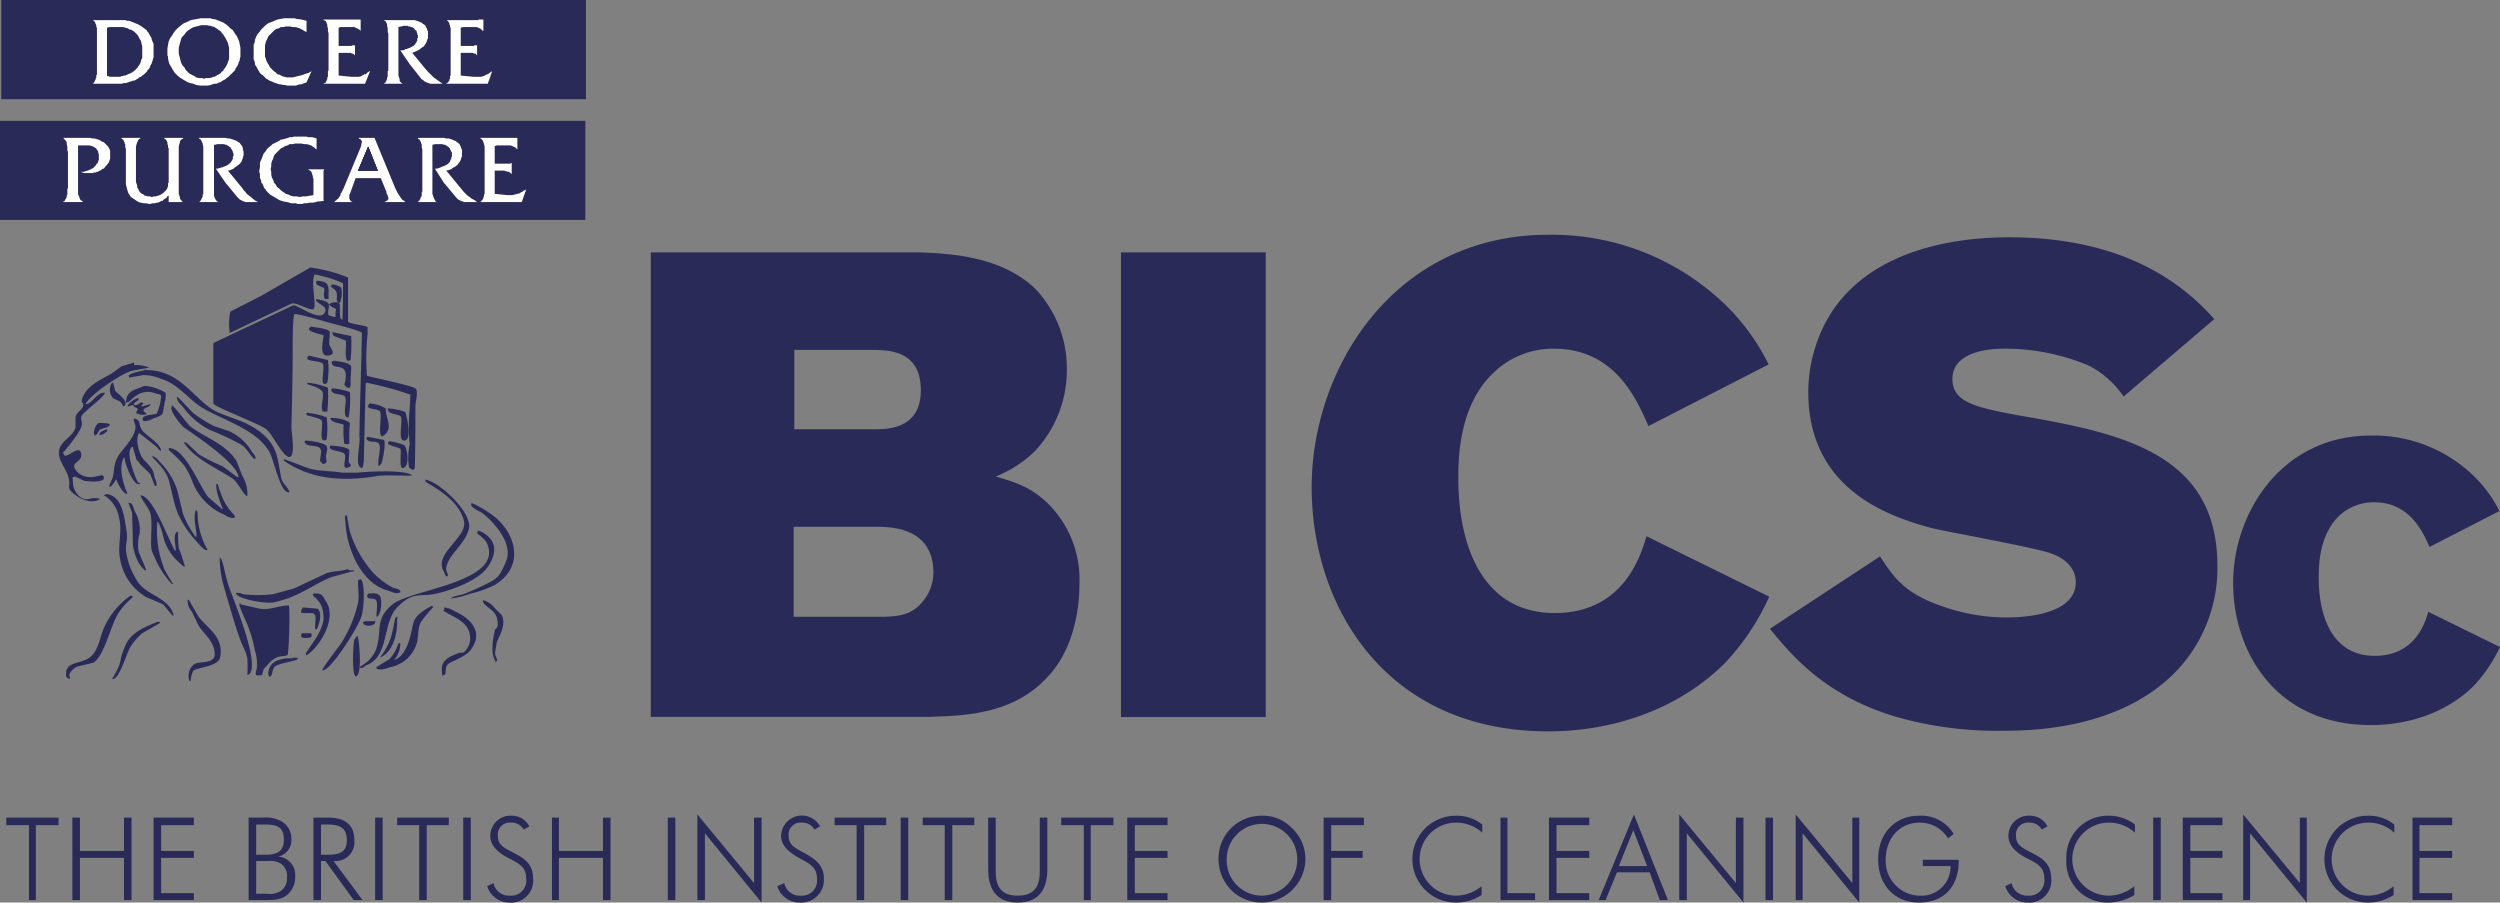 <?xml version="1.0" encoding="UTF-8"?> <svg xmlns="http://www.w3.org/2000/svg" xmlns:xlink="http://www.w3.org/1999/xlink" viewBox="0 0 397.2 143.4"><rect x="0" y="0" width="397.2" height="143.4" fill="#808080" stroke="none"/><defs><style>.cls-1{fill:none;}.cls-2{clip-path:url(#clip-path);}.cls-3{fill:#2a2a58;}.cls-4{fill:#fff;}</style><clipPath id="clip-path" transform="translate(0 0)"><rect class="cls-1" width="397.2" height="143.42"></rect></clipPath></defs><g id="Layer_2" data-name="Layer 2"><g id="Layer_1-2" data-name="Layer 1"><g class="cls-2"><path class="cls-3" d="M126.2,55.6V68.2h12.6c2.2,0,7.5,0,7.5-6.2s-4.9-6.3-7-6.4Zm-.1,28.1V98h14.4c2-.1,4.2-.2,5.9-2.2a7.2,7.2,0,0,0,1.9-4.8c0-6.9-6.2-7.2-8.3-7.3ZM103.4,40.1h42.8c4.5.2,12.9.5,18.4,5.9a18.4,18.4,0,0,1,4.9,12.8,18.8,18.8,0,0,1-5.1,12.9,18.8,18.8,0,0,1-6.2,4c3,.9,5.6,1.6,8.5,4.5a17,17,0,0,1,4.8,12.6c0,5.5-1.6,11.3-5.3,15-5.4,5.7-12.9,5.9-18.6,6.1H103.4Z" transform="translate(0 0)"></path></g><rect class="cls-3" x="178.1" y="40.1" width="23" height="73.82"></rect><g class="cls-2"><path class="cls-3" d="M281.1,94.8a38.5,38.5,0,0,1-7,10.5c-7.4,7.4-17.8,10.9-28.1,10.9-25.9,0-37.6-19.9-37.6-38.8S221.5,37.3,246,37.3a39.6,39.6,0,0,1,29,12,34.6,34.6,0,0,1,6,8.6l-19.1,9.8c-1.9-4.4-5.4-12.3-15-12.3a13.6,13.6,0,0,0-9.8,4c-5.4,5.3-5.4,13.7-5.4,16.6,0,11,4,21.4,15.3,21.4s13.8-9.7,14.6-12.2Z" transform="translate(0 0)"></path><path class="cls-3" d="M298.7,88.4c2.1,3.2,3.8,5.9,10.1,8a30.6,30.6,0,0,0,10.1,1.7c1.9,0,10.9-.2,10.9-5.6,0-.5,0-3.2-4-4.6-2.5-.9-15.9-3.3-18.9-4-6.6-1.8-19.6-6-19.6-21.6a23.8,23.8,0,0,1,2-9.5c4.7-10.9,16.9-15.1,30-15.1,8.3,0,15.8,1.6,21.8,4.7a35.4,35.4,0,0,1,10.7,8.3L337.4,63a15.1,15.1,0,0,0-5.5-4.9,34.2,34.2,0,0,0-13.5-2.7c-3.9,0-8.2,1.1-8.2,4.8s3.7,4.5,10,5.7c16.1,2.8,32.1,5.7,32.1,24a23.7,23.7,0,0,1-6.5,16.7c-9.1,9.5-23.7,9.5-27.7,9.5a58,58,0,0,1-16.8-2.2c-11.5-3.4-16.8-10-20.1-14Z" transform="translate(0 0)"></path><path class="cls-3" d="M397.2,102.8a24.2,24.2,0,0,1-4.1,6.1c-4.3,4.3-10.4,6.3-16.4,6.3-15.1,0-21.9-11.6-21.9-22.6s7.6-23.4,21.9-23.4a22.8,22.8,0,0,1,16.9,7,19.9,19.9,0,0,1,3.5,5L386,86.9c-1.1-2.5-3.2-7.1-8.8-7.1a8,8,0,0,0-5.7,2.3c-3.1,3.1-3.1,8-3.1,9.7,0,6.4,2.3,12.4,8.9,12.4s8.1-5.6,8.5-7Z" transform="translate(0 0)"></path></g><polygon class="cls-3" points="1 129.9 1 131.1 4.6 131.1 4.6 143 5.7 143 5.7 131.1 9.3 131.1 9.3 129.9 1 129.9"></polygon><polygon class="cls-3" points="19.7 129.9 19.7 135.2 12.7 135.2 12.7 129.9 11.5 129.9 11.5 143 12.7 143 12.7 136.3 19.7 136.3 19.7 143 20.9 143 20.9 129.9 19.7 129.9"></polygon><polygon class="cls-3" points="24.4 129.9 24.4 143 30.8 143 30.8 141.9 25.6 141.9 25.6 136.3 30.8 136.3 30.8 135.2 25.6 135.2 25.6 131.1 30.8 131.1 30.8 129.9 24.4 129.9"></polygon><g class="cls-2"><path class="cls-3" d="M42.4,142a3.3,3.3,0,0,0,2.3-.5,2.5,2.5,0,0,0,.9-2.1,2.3,2.3,0,0,0-1-2.2,3.3,3.3,0,0,0-2-.4H40.7V142Zm-.3-6.2c1.9,0,3-.5,3-2.4s-.9-2.4-3-2.4H40.7v4.8Zm-2.6-5.9h2.2a5.1,5.1,0,0,1,3.2.7,3.2,3.2,0,0,1,1.4,2.7,2.7,2.7,0,0,1-2.1,2.8,2.9,2.9,0,0,1,2.7,3.1,3.7,3.7,0,0,1-1.3,3c-1,.8-2.2.8-3.9.8H39.5Z" transform="translate(0 0)"></path><path class="cls-3" d="M51,135.8h1.1c2,0,3-.5,3-2.3s-.9-2.5-3-2.5H51Zm5.2,7.2-4.5-6.2H51V143H49.8V129.9h2.3q4.2,0,4.2,3.6a3,3,0,0,1-3.3,3.3l4.6,6.2Z" transform="translate(0 0)"></path></g><rect class="cls-3" x="59.6" y="129.9" width="1.2" height="13.1"></rect><polygon class="cls-3" points="63.1 129.9 63.1 131.1 66.6 131.1 66.6 143 67.8 143 67.8 131.1 71.3 131.1 71.3 129.9 63.1 129.9"></polygon><rect class="cls-3" x="73.6" y="129.9" width="1.2" height="13.1"></rect><g class="cls-2"><path class="cls-3" d="M78.4,140.3a2.5,2.5,0,0,0,2.6,2,2.4,2.4,0,0,0,2.6-2.7c0-1.7-.9-2.3-2.5-3.1s-3.2-1.9-3.2-3.7a3.2,3.2,0,0,1,3.4-3.2,3.1,3.1,0,0,1,2.8,1.7l-.9.5a2.2,2.2,0,0,0-2-1.1,1.9,1.9,0,0,0-2.1,2.1c0,1.6,1.2,2,2.9,2.9s2.7,1.9,2.7,3.9a3.5,3.5,0,0,1-3.8,3.8,3.7,3.7,0,0,1-3.5-2.6Z" transform="translate(0 0)"></path></g><polygon class="cls-3" points="95.8 129.9 95.8 135.2 88.8 135.2 88.8 129.9 87.7 129.9 87.7 143 88.8 143 88.8 136.3 95.8 136.3 95.8 143 97 143 97 129.9 95.8 129.9"></polygon><rect class="cls-3" x="106.1" y="129.9" width="1.2" height="13.1"></rect><polygon class="cls-3" points="110.8 143 112 143 112 132.4 121 143.4 121 129.9 119.8 129.9 119.8 140.3 110.8 129.4 110.8 143"></polygon><g class="cls-2"><path class="cls-3" d="M124.6,140.3a2.5,2.5,0,0,0,2.6,2,2.4,2.4,0,0,0,2.6-2.7c0-1.7-1-2.3-2.5-3.1s-3.2-1.9-3.2-3.7a3.3,3.3,0,0,1,6.2-1.5l-.9.5a2.2,2.2,0,0,0-2-1.1,1.9,1.9,0,0,0-2.1,2.1c0,1.6,1.2,2,2.8,2.9s2.8,1.9,2.8,3.9a3.6,3.6,0,0,1-3.8,3.8,3.7,3.7,0,0,1-3.6-2.6Z" transform="translate(0 0)"></path></g><polygon class="cls-3" points="132.6 129.9 132.6 131.1 136.1 131.1 136.1 143 137.3 143 137.3 131.1 140.8 131.1 140.8 129.9 132.6 129.9"></polygon><rect class="cls-3" x="143.1" y="129.9" width="1.2" height="13.1"></rect><polygon class="cls-3" points="146.6 129.9 146.6 131.1 150.1 131.1 150.1 143 151.3 143 151.3 131.1 154.8 131.1 154.8 129.9 146.6 129.9"></polygon><g class="cls-2"><path class="cls-3" d="M158.2,129.9v8.6c0,2.6,1.1,3.8,3.5,3.8s3.5-1.2,3.5-3.8v-8.6h1.2v8.2c0,3.5-1.6,5.3-4.7,5.3s-4.7-1.8-4.7-5.3v-8.2Z" transform="translate(0 0)"></path></g><polygon class="cls-3" points="168.6 129.9 168.6 131.1 172.2 131.1 172.2 143 173.3 143 173.3 131.1 176.9 131.1 176.9 129.9 168.6 129.9"></polygon><polygon class="cls-3" points="179.1 129.9 179.1 143 185.5 143 185.5 141.9 180.3 141.9 180.3 136.3 185.5 136.3 185.5 135.2 180.3 135.2 180.3 131.1 185.5 131.1 185.5 129.9 179.1 129.9"></polygon><g class="cls-2"><path class="cls-3" d="M206.1,136.5a5.6,5.6,0,1,0-11.2,0,5.6,5.6,0,0,0,5.6,5.8,5.7,5.7,0,0,0,5.6-5.8m-.8,4.9a6.9,6.9,0,0,1-9.7,0,7,7,0,0,1-2-4.9,6.8,6.8,0,0,1,6.9-6.9,6.4,6.4,0,0,1,4.8,2,6.7,6.7,0,0,1,2.1,4.9,6.9,6.9,0,0,1-2.1,4.9" transform="translate(0 0)"></path></g><polygon class="cls-3" points="210.3 129.9 210.3 143 211.5 143 211.5 136.3 216.5 136.3 216.5 135.2 211.5 135.2 211.5 131.1 216.7 131.1 216.7 129.9 210.3 129.9"></polygon><g class="cls-2"><path class="cls-3" d="M231.4,130.7a5.8,5.8,0,0,0-.1,11.6,6.5,6.5,0,0,0,4.1-1.5v1.4a7.5,7.5,0,0,1-4.1,1.2,6.9,6.9,0,0,1,0-13.8,6.4,6.4,0,0,1,4.2,1.4v1.3a6.1,6.1,0,0,0-4.1-1.6" transform="translate(0 0)"></path></g><polygon class="cls-3" points="238.4 129.9 238.4 143 243.9 143 243.9 141.9 239.5 141.9 239.5 129.9 238.4 129.9"></polygon><polygon class="cls-3" points="246.1 129.9 246.1 143 252.5 143 252.5 141.9 247.3 141.9 247.3 136.3 252.5 136.3 252.5 135.2 247.3 135.2 247.3 131.1 252.5 131.1 252.5 129.9 246.1 129.9"></polygon><path class="cls-3" d="M259.5,131.9l2.2,5.7h-4.5ZM254,143h1.1l1.8-4.4h5.2l1.6,4.4H265l-5.4-13.6Z" transform="translate(0 0)"></path><polygon class="cls-3" points="266.8 143 268 143 268 132.4 277 143.4 277 129.9 275.8 129.9 275.8 140.3 266.8 129.4 266.8 143"></polygon><rect class="cls-3" x="280.5" y="129.9" width="1.2" height="13.1"></rect><polygon class="cls-3" points="285.3 143 286.4 143 286.4 132.4 295.4 143.4 295.4 129.9 294.3 129.9 294.3 140.3 285.3 129.4 285.3 143"></polygon><g class="cls-2"><path class="cls-3" d="M305,130.7c-3.2,0-5.4,2.5-5.4,5.9a5.5,5.5,0,0,0,5.4,5.7,4.6,4.6,0,0,0,4.9-4.7h-4.4v-1h5.7v.2c0,4.1-2.4,6.6-6.3,6.6s-6.5-2.8-6.5-6.9,2.7-6.9,6.5-6.9a6,6,0,0,1,5.5,2.9l-.9.7a5.2,5.2,0,0,0-4.5-2.5" transform="translate(0 0)"></path><path class="cls-3" d="M319.6,140.3a2.5,2.5,0,0,0,2.6,2,2.4,2.4,0,0,0,2.6-2.7c0-1.7-.9-2.3-2.5-3.1s-3.2-1.9-3.2-3.7a3.2,3.2,0,0,1,3.4-3.2,3.1,3.1,0,0,1,2.8,1.7l-.9.5a2.2,2.2,0,0,0-2-1.1,1.9,1.9,0,0,0-2.1,2.1c0,1.6,1.2,2,2.9,2.9s2.7,1.9,2.7,3.9a3.5,3.5,0,0,1-3.8,3.8,3.7,3.7,0,0,1-3.5-2.6Z" transform="translate(0 0)"></path><path class="cls-3" d="M335.1,130.7a5.8,5.8,0,0,0-.1,11.6,6.5,6.5,0,0,0,4.1-1.5v1.4a8.1,8.1,0,0,1-4.1,1.2,6.5,6.5,0,0,1-6.7-6.9,6.6,6.6,0,0,1,6.7-6.9,6.8,6.8,0,0,1,4.2,1.4v1.3a6.1,6.1,0,0,0-4.1-1.6" transform="translate(0 0)"></path></g><rect class="cls-3" x="342.1" y="129.9" width="1.2" height="13.1"></rect><polygon class="cls-3" points="346.8 129.9 346.8 143 353.1 143 353.1 141.9 348 141.9 348 136.3 353.1 136.3 353.1 135.2 348 135.2 348 131.1 353.1 131.1 353.1 129.9 346.8 129.9"></polygon><polygon class="cls-3" points="356.4 143 357.5 143 357.5 132.4 366.5 143.4 366.5 129.9 365.4 129.9 365.4 140.3 356.4 129.4 356.4 143"></polygon><g class="cls-2"><path class="cls-3" d="M376.3,130.7a5.8,5.8,0,0,0-.1,11.6,6.3,6.3,0,0,0,4.1-1.5v1.4a7.5,7.5,0,0,1-4.1,1.2,6.9,6.9,0,0,1,0-13.8,6.4,6.4,0,0,1,4.2,1.4v1.3a5.9,5.9,0,0,0-4.1-1.6" transform="translate(0 0)"></path></g><polygon class="cls-3" points="383.3 129.9 383.3 143 389.6 143 389.6 141.9 384.4 141.9 384.4 136.3 389.6 136.3 389.6 135.2 384.4 135.2 384.4 131.1 389.6 131.1 389.6 129.9 383.3 129.9"></polygon><polygon class="cls-3" points="58.5 23.3 56.9 27.1 60 27.1 58.5 23.3"></polygon><polygon class="cls-3" points="58.5 23.3 56.9 27.1 60 27.1 58.5 23.3"></polygon><polygon class="cls-3" points="58.5 23.3 56.9 27.1 60 27.1 58.5 23.3"></polygon><polygon class="cls-3" points="58.5 23.3 56.9 27.1 60 27.1 58.5 23.3"></polygon><rect class="cls-3" y="19.2" width="93" height="15.74"></rect><polygon class="cls-4" points="17.5 24.7 17.5 24.8 17.5 24.9 17.5 25.1 17.5 25.2 17.4 25.5 17.3 25.8 17.2 25.9 17.2 25.9 17.2 25.9 17.2 25.9 17.1 26.1 17.1 26.1 17 26.1 17 26.1 17 26.2 16.9 26.3 16.7 26.5 16.5 26.8 16.3 26.8 16.2 26.9 16.1 27 15.9 27.1 15.7 27.2 15.5 27.3 15.4 27.3 15.4 27.3 15.4 27.3 15.3 27.3 15.3 27.3 15.3 27.4 15.2 27.4 15 27.4 14.7 27.5 14.4 27.5 14.1 27.5 13.7 27.5 13.5 27.5 13.4 27.5 13.1 27.4 13 27.4 12.9 27.3 13.2 27.3 13.3 27.3 13.3 27.3 13.4 27.3 13.5 27.2 13.5 27.2 13.7 27.2 13.9 27.1 14.2 27 14.4 26.9 14.6 26.8 14.8 26.7 15 26.5 15.2 26.3 15.3 26.1 15.5 25.9 15.6 25.7 15.6 25.6 15.6 25.6 15.6 25.6 15.7 25.4 15.7 25.3 15.7 25.2 15.7 25.1 15.7 25 15.7 24.9 15.7 24.7 15.7 24.5 15.6 24.3 15.6 24.1 15.5 23.9 15.4 23.8 15.3 23.6 15 23.4 14.8 23.3 14.6 23.2 14.5 23.2 14.2 23.1 14 23.1 13.8 23.1 13.5 23.1 12.9 23.1 12.6 23.1 12.4 23.1 12.4 30.1 12.4 30.5 12.4 30.8 12.5 31.1 12.6 31.3 12.7 31.6 12.8 31.8 13 31.9 13.1 32 13.2 32.1 13.2 32.1 10 32.1 10 32.1 10.1 32 10.2 32 10.3 31.9 10.3 31.8 10.4 31.7 10.4 31.7 10.4 31.6 10.5 31.6 10.5 31.5 10.5 31.4 10.6 31.4 10.6 31.2 10.6 31.2 10.6 31.1 10.7 30.9 10.7 30.9 10.7 30.8 10.7 30.8 10.7 30.6 10.7 30.6 10.7 30.4 10.7 30 10.8 29.9 10.8 24.1 10.7 23.9 10.7 23.6 10.7 23.4 10.7 23.3 10.6 22.9 10.6 22.8 10.6 22.6 10.5 22.4 10.4 22.3 10.3 22.2 10.2 22.1 10.1 22 10.1 21.9 14.3 21.9 14.7 22 15 22 15.7 22.2 15.9 22.3 16.2 22.5 16.5 22.6 16.7 22.8 16.9 23 17.1 23.2 17.3 23.5 17.4 23.7 17.5 24 17.5 24.3 17.5 24.6 17.5 24.7"></polygon><polygon class="cls-4" points="29.1 22 28.9 22.1 28.8 22.2 28.6 22.4 28.6 22.6 28.5 22.9 28.4 23.3 28.4 23.6 28.4 30.4 28.4 30.8 28.5 31.1 28.6 31.4 28.6 31.6 28.8 31.8 28.9 32 29.1 32.1 29.1 32.1 26.8 32.1 26.8 31.1 26.7 31.1 26.6 31.2 26.5 31.3 26.5 31.4 26.3 31.5 26.2 31.6 26 31.7 25.9 31.8 25.9 31.9 25.7 31.9 25.5 32 25.3 32.1 25.1 32.2 24.9 32.2 24.6 32.3 24.4 32.3 24.2 32.3 23.9 32.4 23.7 32.4 23.7 32.4 23.2 32.3 22.8 32.3 22.4 32.2 22 32.1 21.7 31.9 21.4 31.7 21.1 31.5 20.8 31.3 20.6 31 20.4 30.7 20.3 30.4 20.2 30.1 20.1 29.7 20 29.2 20 28.7 20 28.2 20 24.1 20 23.6 19.9 23.4 19.9 23.3 19.9 23.1 19.9 22.9 19.8 22.8 19.8 22.6 19.7 22.5 19.7 22.4 19.6 22.3 19.6 22.2 19.4 22.1 19.3 22 19.3 21.9 22.3 21.9 22.3 22 22.1 22.1 22 22.2 21.9 22.4 21.8 22.6 21.7 22.9 21.6 23.3 21.6 23.6 21.6 28.6 21.6 28.9 21.7 29.2 21.8 29.5 21.8 29.8 22 30.1 22.1 30.3 22.2 30.5 22.4 30.7 22.6 30.8 22.8 30.9 23 31.1 23.2 31.1 23.5 31.2 23.8 31.2 24.1 31.3 24.5 31.2 24.6 31.2 24.8 31.2 25 31.1 25.1 31.1 25.1 31.1 25.1 31.1 25.4 31 25.6 30.9 25.7 30.8 25.9 30.7 25.9 30.7 26 30.6 26.1 30.5 26.2 30.4 26.3 30.3 26.4 30.2 26.4 30.2 26.6 29.9 26.6 29.8 26.7 29.6 26.7 29.4 26.7 29.2 26.7 29.1 26.8 29 26.8 28.8 26.8 24.1 26.8 23.6 26.7 23.4 26.7 23.3 26.7 23.1 26.6 22.9 26.6 22.8 26.6 22.6 26.5 22.4 26.4 22.3 26.4 22.2 26.2 22.1 26.1 22 26.1 21.9 29.1 21.9 29.1 22"></polygon><polygon class="cls-4" points="39.6 32.1 39.3 32.1 39 32.1 38.7 32 38.5 31.9 38.3 31.8 38.1 31.7 37.9 31.5 37.7 31.3 35.8 29 34.3 26.8 34.5 26.8 34.6 26.8 34.8 26.7 35 26.7 35.1 26.6 35.3 26.6 35.5 26.5 35.8 26.4 36 26.3 36.2 26.2 36.2 26.2 36.2 26.2 36.3 26.1 36.4 26.1 36.5 25.9 36.7 25.8 36.7 25.7 36.8 25.6 36.9 25.4 36.9 25.3 37 25.3 37 25.2 37 25.1 37 25.1 37 25 37 25 37 24.9 37.1 24.8 37.1 24.6 37.1 24.4 37 24.2 37 24.1 36.9 23.9 36.8 23.7 36.7 23.6 36.6 23.4 36.4 23.3 36.3 23.2 36.1 23.1 36 23 35.8 23 35.6 22.9 35.4 22.9 35.2 22.9 35 22.9 34.8 22.9 34.5 22.9 34.2 23 34 23 34 30.4 34 30.8 34 31.1 34.1 31.4 34.2 31.6 34.3 31.8 34.5 32 34.7 32.1 34.7 32.1 31.6 32.1 31.6 32.1 31.8 32 31.8 31.9 31.9 31.9 31.9 31.8 32 31.7 32 31.7 32 31.6 32 31.6 32.1 31.4 32.2 31.3 32.2 31.1 32.2 30.9 32.2 30.9 32.3 30.8 32.3 30.8 32.3 30.6 32.3 30.6 32.3 30.4 32.3 30 32.3 29.9 32.3 24.1 32.3 23.9 32.3 23.6 32.3 23.4 32.3 23.3 32.2 22.9 32.2 22.8 32.1 22.6 32 22.4 32 22.3 31.9 22.2 31.8 22.1 31.6 22 31.6 21.9 35.8 21.9 36.2 22 36.5 22 36.8 22.1 37.1 22.2 37.4 22.3 37.6 22.4 37.9 22.6 38.1 22.7 38.2 22.9 38.4 23.1 38.5 23.3 38.6 23.6 38.6 23.8 38.7 24.1 38.7 24.4 38.7 24.5 38.7 24.7 38.6 24.9 38.6 25 38.6 25.1 38.5 25.3 38.4 25.6 38.3 25.8 38.1 26 37.9 26.2 37.7 26.3 37.5 26.5 37.3 26.6 37.1 26.8 36.9 26.9 36.6 27 36.4 27.1 36.2 27.1 38.5 29.9 38.7 30.2 39 30.5 39.2 30.8 39.6 31.1 40.2 31.6 40.6 31.9 41 32.1 39.6 32.1"></polygon><polygon class="cls-4" points="51.5 27 51.4 27.1 51.4 27.2 51.4 27.4 51.4 31.4 51.4 31.6 51.4 31.8 51.5 31.9 50.8 32 50.5 32 50.2 32.1 49.7 32.2 49.2 32.2 48.7 32.3 48.5 32.3 48.3 32.3 48 32.4 47.8 32.4 47.7 32.4 47.3 32.4 47 32.3 46.6 32.3 46.3 32.3 45.6 32.1 45 32 44.4 31.8 43.9 31.5 43.4 31.2 42.9 30.9 42.7 30.7 42.5 30.5 42.3 30.3 42.2 30.1 42 29.9 41.9 29.7 41.8 29.4 41.7 29.2 41.5 29 41.5 28.7 41.4 28.5 41.3 28.2 41.3 27.9 41.3 27.6 41.2 27.4 41.2 27.1 41.3 26.5 41.3 25.9 41.4 25.6 41.5 25.4 41.7 24.9 41.8 24.6 41.9 24.4 42.3 23.9 42.4 23.7 42.6 23.5 43.1 23.1 43.3 22.9 43.5 22.8 44.3 22.4 44.6 22.2 45.1 22.1 45.8 21.9 46 21.8 46.4 21.8 46.7 21.7 47.1 21.7 47.8 21.7 48.4 21.7 48.7 21.7 49 21.8 49.6 21.8 50 21.9 50.3 22 50.3 23.7 50.2 23.7 50 23.5 49.7 23.3 49.4 23.1 49.1 23 48.7 22.9 48.3 22.9 47.9 22.8 47.4 22.8 46.9 22.8 46.5 22.9 46 22.9 45.7 23.1 45.3 23.2 45 23.4 44.6 23.6 44.3 23.9 44 24.2 43.7 24.5 43.5 24.8 43.4 25.2 43.2 25.6 43.1 26 43.1 26.4 43 26.9 43.1 27.3 43.1 27.8 43.2 28.2 43.4 28.6 43.5 28.8 43.5 29 43.6 29.1 43.8 29.3 44 29.7 44.4 30 44.7 30.3 45 30.5 45.4 30.8 45.8 30.9 46.2 31.1 46.6 31.2 47.1 31.2 47.6 31.3 48.1 31.2 48.6 31.2 49.2 31.1 49.8 31 49.8 28.7 49.8 28.5 49.8 28.4 49.7 28.2 49.7 28.1 49.7 27.9 49.6 27.8 49.6 27.6 49.6 27.6 49.5 27.4 49.5 27.3 49.4 27.3 49.4 27.2 49.3 27.1 49.2 27.1 49.1 27 49 27 49 26.9 51.5 26.9 51.5 27"></polygon><polygon class="cls-4" points="64.4 32.1 61.1 32.1 61.1 32.1 61.4 31.9 61.4 31.9 61.4 31.9 61.5 31.9 61.6 31.8 61.6 31.7 61.7 31.7 61.7 31.6 61.7 31.5 61.7 31.4 61.7 31.3 61.6 31.2 61.6 31 61.5 30.9 61.4 30.7 61.4 30.6 61.4 30.5 60.5 28.3 56.5 28.3 55.7 30.5 55.6 30.8 55.5 30.9 55.5 31.1 55.5 31.2 55.5 31.4 55.5 31.5 55.5 31.6 55.6 31.7 55.6 31.8 55.7 31.9 55.8 32 56 32.1 56 32.1 53.1 32.1 53.1 32.1 53.3 31.9 53.5 31.8 53.5 31.7 53.5 31.7 53.5 31.7 53.7 31.6 53.9 31.3 54.1 31 54.1 31 54.1 30.9 54.1 30.8 54.2 30.7 54.4 30.3 54.6 29.9 57.3 23.4 57.4 23.1 57.4 23 57.4 22.9 57.5 22.6 57.5 22.4 57.4 22.3 57.3 22.2 57.3 22.1 57.2 22.1 57.2 22.1 57 22 57 21.9 59.5 21.9 62.8 29.9 63 30.3 63.2 30.7 63.4 31 63.6 31.3 63.8 31.6 64 31.8 64.2 31.9 64.4 32.1 64.4 32.1"></polygon><polygon class="cls-4" points="74.3 32.1 74 32.1 73.7 32.1 73.5 32 73.2 31.9 73 31.8 72.8 31.7 72.6 31.5 72.5 31.4 70.5 29 69.1 26.8 69.2 26.8 69.4 26.8 69.7 26.7 70 26.6 70.2 26.5 70.5 26.4 70.7 26.3 70.9 26.2 70.9 26.2 71 26.2 71 26.1 71.1 26.1 71.3 25.9 71.4 25.8 71.5 25.7 71.5 25.6 71.6 25.4 71.6 25.3 71.7 25.3 71.7 25.2 71.7 25.1 71.7 25.1 71.7 25.1 71.7 25 71.8 24.9 71.8 24.8 71.8 24.6 71.8 24.4 71.8 24.2 71.7 24.1 71.6 23.9 71.5 23.7 71.5 23.6 71.3 23.4 71.2 23.3 71 23.2 70.9 23.1 70.7 23 70.5 23 70.3 22.9 70.2 22.9 70 22.9 69.8 22.9 69.2 22.9 68.7 23 68.7 30.4 68.7 30.8 68.8 31.1 68.9 31.4 69 31.6 69.1 31.8 69.2 32 69.4 32.1 69.4 32.1 66.4 32.1 66.4 32.1 66.5 32 66.5 31.9 66.6 31.9 66.7 31.8 66.7 31.7 66.7 31.7 66.8 31.6 66.8 31.6 66.8 31.5 66.8 31.4 66.9 31.4 66.9 31.3 67 31.1 67 30.9 67 30.9 67 30.8 67 30.8 67 30.6 67 30.6 67.1 30.4 67.1 30 67.1 29.9 67.1 24.1 67.1 23.9 67.1 23.7 67 23.4 67 23.3 67 22.9 66.9 22.8 66.9 22.6 66.8 22.5 66.8 22.4 66.7 22.3 66.7 22.2 66.5 22.1 66.4 22 66.4 21.9 70.5 21.9 70.9 22 71.3 22 71.6 22.1 71.9 22.2 72.1 22.3 72.4 22.4 72.6 22.6 72.8 22.7 73 22.9 73.1 23.1 73.2 23.3 73.3 23.6 73.4 23.8 73.4 24.1 73.4 24.4 73.4 24.7 73.4 24.9 73.3 25 73.3 25.1 73.2 25.4 73.1 25.6 73 25.8 72.9 25.8 72.9 25.9 72.8 26 72.7 26.2 72.5 26.3 72.5 26.3 72.5 26.3 72.3 26.5 72.2 26.5 72.2 26.6 72 26.6 71.8 26.8 71.6 26.9 71.4 27 70.9 27.1 73.2 29.9 73.7 30.5 74 30.8 74.3 31.1 74.6 31.3 75 31.6 75.4 31.8 75.8 32.1 74.3 32.1"></polygon><polygon class="cls-4" points="82.9 32.1 76.3 32.1 76.3 32.1 76.4 32 76.5 32 76.5 31.9 76.6 31.8 76.7 31.7 76.7 31.7 76.7 31.6 76.7 31.6 76.8 31.5 76.8 31.4 76.8 31.4 76.9 31.1 76.9 30.9 76.9 30.9 77 30.8 77 30.8 77 30.6 77 30.6 77 30.4 77 30 77 29.9 77 24.1 77 23.9 77 23.7 77 23.4 77 23.3 76.9 22.9 76.8 22.6 76.8 22.5 76.7 22.4 76.7 22.3 76.6 22.2 76.5 22.1 76.4 22 76.3 22 76.3 21.9 81.4 21.9 81.5 21.9 81.6 21.9 81.7 21.9 81.8 21.9 82 21.9 82.1 21.9 82.2 21.9 82.2 23.7 82.1 23.7 82 23.5 81.8 23.4 81.6 23.3 81.4 23.2 81.1 23.1 80.9 23.1 80.6 23.1 79.8 23.1 79.4 23.1 79 23.1 78.6 23.2 78.6 26 80.5 26 80.5 26 80.7 26 80.8 26 80.9 26 81 26 81.1 26 81.2 25.9 81.3 25.9 81.3 27.6 81.2 27.6 81.1 27.5 81 27.4 80.9 27.3 80.7 27.3 80.5 27.2 80.3 27.2 80.1 27.1 78.6 27.1 78.6 30.8 80.6 31 81.4 31 81.8 30.9 82.2 30.8 82.6 30.7 82.7 30.6 82.9 30.5 83.2 30.3 83.6 30.1 83.6 30.1 82.9 32.1"></polygon><polygon class="cls-3" points="56.9 27.1 60 27.1 58.5 23.3 56.9 27.1"></polygon><polygon class="cls-3" points="58.5 23.3 56.9 27.1 60 27.1 58.5 23.3"></polygon><polygon class="cls-3" points="58.5 23.3 56.9 27.1 60 27.1 58.5 23.3"></polygon><polygon class="cls-3" points="58.5 23.3 56.9 27.1 60 27.1 58.5 23.3"></polygon><polygon class="cls-3" points="58.5 23.3 56.9 27.1 60 27.1 58.5 23.3"></polygon><polygon class="cls-3" points="36.4 8 36.4 7.6 36.3 7.2 36.2 6.8 36 6.4 35.8 6 35.6 5.7 35.4 5.4 35.2 5.2 35.1 5 34.8 4.8 34.4 4.5 34.2 4.4 34.1 4.3 33.7 4.2 33.5 4.1 33.3 4.1 32.9 4 32.4 4 32 4 31.6 4.1 31.2 4.2 30.8 4.3 30.4 4.5 30.1 4.7 29.8 4.9 29.5 5.2 29.3 5.5 29 5.8 28.8 6.1 28.7 6.5 28.6 6.8 28.5 7.2 28.4 7.6 28.4 8.1 28.4 8.5 28.5 8.9 28.6 9.3 28.7 9.7 28.8 10 29 10.4 29.3 10.7 29.5 11.1 29.8 11.4 30.1 11.7 30.5 11.9 30.9 12.1 31.2 12.3 31.6 12.4 32 12.4 32.5 12.5 32.7 12.4 32.8 12.4 32.9 12.4 33.3 12.4 33.7 12.3 33.9 12.2 34.1 12.2 34.2 12.1 34.2 12.1 34.3 12.1 34.4 12 34.8 11.8 35.1 11.6 35.2 11.4 35.4 11.3 35.5 11.2 35.5 11.1 35.6 11 35.6 11 35.8 10.7 35.8 10.7 35.9 10.6 35.9 10.5 36 10.4 36.1 10.2 36.1 10.1 36.1 10.1 36.2 10 36.2 9.8 36.3 9.7 36.4 9.3 36.4 9.1 36.4 8.9 36.4 8.8 36.4 8.7 36.4 8.4 36.4 8"></polygon><polygon class="cls-3" points="36.4 8 36.4 7.6 36.3 7.2 36.2 6.8 36 6.4 35.8 6 35.6 5.7 35.4 5.4 35.2 5.2 35.1 5 34.8 4.8 34.4 4.5 34.2 4.4 34.1 4.3 33.7 4.2 33.5 4.1 33.3 4.1 32.9 4 32.4 4 32 4 31.6 4.1 31.2 4.2 30.8 4.3 30.4 4.5 30.1 4.7 29.8 4.9 29.5 5.2 29.3 5.5 29 5.8 28.8 6.1 28.7 6.5 28.6 6.8 28.5 7.2 28.4 7.6 28.4 8.1 28.4 8.5 28.5 8.9 28.6 9.3 28.7 9.7 28.8 10 29 10.4 29.3 10.7 29.5 11.1 29.8 11.4 30.1 11.7 30.5 11.9 30.9 12.1 31.2 12.3 31.6 12.4 32 12.4 32.5 12.5 32.7 12.4 32.8 12.4 32.9 12.4 33.3 12.4 33.7 12.3 33.9 12.2 34.1 12.2 34.2 12.1 34.2 12.1 34.3 12.1 34.4 12 34.8 11.8 35.1 11.6 35.2 11.4 35.4 11.3 35.5 11.2 35.5 11.1 35.6 11 35.6 11 35.8 10.7 35.8 10.7 35.9 10.6 35.9 10.5 36 10.4 36.1 10.2 36.1 10.1 36.1 10.1 36.2 10 36.2 9.8 36.3 9.7 36.4 9.3 36.4 9.1 36.4 8.9 36.4 8.8 36.4 8.7 36.4 8.4 36.4 8"></polygon><rect class="cls-3" x="0.2" width="92.9" height="15.76"></rect><polygon class="cls-4" points="24.4 8.3 24.4 8.4 24.4 8.7 24.4 9 24.4 9.1 24.4 9.1 24.4 9.2 24.3 9.3 24.3 9.3 24.3 9.3 24.3 9.5 24.2 9.7 24.2 9.8 24.1 10 24.1 10.1 24 10.2 24 10.3 23.9 10.4 23.8 10.7 23.7 10.9 23.6 11 23.6 11 23.5 11.1 23.5 11.1 23.4 11.2 23.4 11.3 23.2 11.5 23 11.7 22.8 11.9 22.6 12 22.5 12.1 22.4 12.2 22.1 12.3 21.9 12.5 21.7 12.6 21.4 12.8 21.2 12.8 20.9 12.9 20.6 13 20.3 13.1 20 13.2 19.8 13.2 19.7 13.2 19.6 13.2 19.4 13.3 19.1 13.3 19 13.3 18.8 13.3 18.5 13.3 14.7 13.3 14.7 13.3 14.9 13.2 14.9 13.1 14.9 13.1 14.9 13.1 15 13 15.1 12.8 15.1 12.8 15.2 12.6 15.2 12.6 15.2 12.5 15.3 12.3 15.3 12.3 15.3 12.2 15.3 12 15.3 12 15.3 11.9 15.4 11.9 15.4 11.7 15.4 11.7 15.4 11.5 15.4 11.1 15.4 11.1 15.4 5.3 15.4 5 15.4 4.8 15.4 4.6 15.4 4.4 15.3 4.3 15.3 4.1 15.3 4 15.2 3.8 15.1 3.6 15.1 3.5 15 3.4 14.9 3.3 14.9 3.3 14.7 3.2 14.7 3.2 18.6 3.2 19.3 3.2 19.9 3.2 20.2 3.3 20.5 3.3 20.8 3.4 21 3.5 21.3 3.6 21.5 3.7 21.8 3.8 22 3.9 22.5 4.2 22.9 4.5 23.3 4.8 23.4 5 23.6 5.2 23.7 5.4 23.8 5.6 24.1 6.1 24.1 6.3 24.2 6.5 24.4 7 24.4 7.6 24.4 7.8 24.4 8.2 24.4 8.3"></polygon><polygon class="cls-4" points="38.2 8.4 38.2 8.7 38.2 8.8 38.2 8.8 38.2 9 38.1 9.3 38.1 9.5 38 9.8 37.9 9.9 37.9 10 37.8 10.3 37.7 10.5 37.5 10.8 37.5 10.8 37.4 10.9 37.4 11 37.3 11.2 37.1 11.4 36.9 11.6 36.7 11.8 36.5 12 36.3 12.2 36 12.4 35.8 12.6 35.6 12.7 35.4 12.8 35.1 13 34.9 13.1 34.7 13.1 34.7 13.2 34.6 13.2 34.4 13.3 34.1 13.3 33.8 13.4 33.7 13.4 33.5 13.5 33 13.6 32.7 13.6 32.7 13.6 32.4 13.6 31.8 13.6 31.2 13.5 30.7 13.3 30.2 13.2 29.7 13 29.2 12.7 28.7 12.4 28.3 12.1 28.1 11.9 27.9 11.7 27.7 11.5 27.6 11.3 27.4 11 27.3 10.8 27 10.3 26.9 10.1 26.8 9.8 26.7 9.3 26.7 9 26.6 8.8 26.6 8.5 26.6 8.2 26.6 7.7 26.7 7.1 26.8 6.6 27 6.1 27.3 5.7 27.6 5.2 27.9 4.8 28.3 4.4 28.8 4 29.2 3.7 29.7 3.5 30.3 3.2 30.8 3.1 31.4 3 31.9 2.9 32.6 2.9 32.8 2.9 33.1 2.9 33.4 2.9 33.7 3 34.3 3.1 34.5 3.2 34.8 3.3 35 3.4 35.3 3.5 35.5 3.6 35.8 3.8 36.2 4.1 36.6 4.5 37 4.8 37.3 5.3 37.6 5.7 37.8 6.1 38 6.6 38.1 7.1 38.2 7.6 38.2 8.1 38.2 8.4"></polygon><polygon class="cls-4" points="48.7 13.1 48.4 13.2 48.1 13.3 47.9 13.4 47.6 13.4 47.3 13.5 47 13.6 46.6 13.6 46.5 13.6 46.3 13.6 46 13.6 45.6 13.6 45.3 13.5 45 13.5 44.6 13.4 44.4 13.4 44.1 13.3 43.8 13.2 43.5 13.1 43.3 13 42.8 12.8 42.5 12.6 42.3 12.5 42.1 12.3 41.9 12.1 41.7 11.9 41.5 11.8 41.3 11.6 41.2 11.4 41 11.1 40.9 10.9 40.8 10.7 40.6 10.4 40.5 10.2 40.5 9.9 40.4 9.7 40.3 9.4 40.3 9.1 40.3 8.8 40.3 8.2 40.3 7.6 40.3 7.1 40.5 6.6 40.5 6.3 40.6 6.1 40.8 5.6 41.1 5.2 41.3 5 41.4 4.8 41.8 4.4 42.2 4 42.6 3.7 43.1 3.5 43.6 3.3 44.1 3.1 44.6 3 45.2 2.9 45.8 2.9 46.4 2.9 46.8 2.9 47.1 3 47.9 3.1 48.3 3.2 48.7 3.3 48.7 5.1 48.3 4.9 48 4.7 47.6 4.5 47.3 4.4 46.9 4.3 46.5 4.3 46.1 4.2 45.8 4.2 45.4 4.2 45 4.3 44.6 4.3 44.3 4.5 43.9 4.6 43.6 4.8 43.4 5 43.1 5.3 42.9 5.5 42.6 5.8 42.5 6.1 42.3 6.5 42.2 6.8 42.1 7.2 42.1 7.6 42.1 8 42.1 8.4 42.1 8.8 42.1 9 42.2 9.2 42.3 9.6 42.5 10 42.7 10.3 42.9 10.7 43.2 11 43.5 11.3 43.8 11.5 44.1 11.8 44.5 11.9 44.8 12.1 45.2 12.2 45.6 12.3 46.1 12.3 46.5 12.3 46.9 12.2 47.3 12.1 47.7 12 48.1 11.9 48.6 11.7 49 11.6 49.5 11.3 49.5 11.3 48.7 13.1"></polygon><polygon class="cls-4" points="58 13.3 51.4 13.3 51.4 13.3 51.5 13.2 51.6 13.2 51.6 13.2 51.7 13.1 51.8 13.1 51.8 12.9 51.8 12.9 51.8 12.9 51.9 12.9 51.9 12.8 51.9 12.7 52 12.6 52 12.5 52 12.4 52 12.3 52.1 12.2 52.1 12.1 52.1 12.1 52.1 12 52.1 11.8 52.1 11.8 52.1 11.6 52.1 11.3 52.2 11.2 52.2 5.3 52.1 4.9 52.1 4.7 52.1 4.5 52 4.2 52 4 52 3.9 51.9 3.7 51.9 3.6 51.8 3.5 51.8 3.4 51.7 3.3 51.6 3.3 51.5 3.2 51.4 3.2 51.4 3.1 56.5 3.1 56.5 3.1 56.8 3.1 56.8 3.1 57 3.1 57.1 3.1 57.2 3.1 57.3 3.1 57.3 4.9 57.3 4.9 57.1 4.7 56.9 4.6 56.7 4.5 56.5 4.4 56.3 4.3 56 4.3 55.7 4.3 54.9 4.3 54.5 4.3 54.1 4.3 53.8 4.4 53.8 7.3 55.7 7.3 55.7 7.3 55.9 7.3 55.9 7.2 56.1 7.2 56.1 7.2 56.2 7.2 56.4 7.2 56.4 7.2 56.4 8.8 56.4 8.8 56.3 8.7 56.2 8.6 56 8.5 55.9 8.5 55.7 8.4 55.5 8.4 55.2 8.4 53.8 8.4 53.8 12 55.8 12.2 56.2 12.2 56.6 12.2 57 12.2 57.4 12.1 57.7 11.9 57.8 11.9 57.8 11.8 57.9 11.8 58.1 11.8 58.4 11.5 58.6 11.4 58.6 11.4 58.7 11.3 58.8 11.3 58 13.3"></polygon><polygon class="cls-4" points="68.9 13.3 68.6 13.3 68.3 13.3 68.1 13.2 67.8 13.1 67.6 13 67.4 12.9 67.2 12.7 67 12.6 65.1 10.2 63.6 8 63.8 8 64 8 64.3 7.9 64.4 7.8 64.6 7.8 64.8 7.7 65.1 7.6 65.3 7.5 65.5 7.4 65.5 7.4 65.5 7.4 65.6 7.3 65.7 7.3 65.9 7.1 66 7 66 6.9 66.1 6.8 66.2 6.7 66.2 6.5 66.3 6.5 66.3 6.5 66.3 6.3 66.3 6.3 66.3 6.3 66.3 6.1 66.4 6 66.4 5.8 66.4 5.6 66.3 5.5 66.3 5.3 66.2 5.1 66.2 4.9 66 4.8 65.9 4.7 65.8 4.5 65.6 4.4 65.5 4.3 65.3 4.3 65.1 4.2 64.9 4.2 64.8 4.1 64.5 4.1 64.3 4.1 64.1 4.1 63.8 4.2 63.6 4.2 63.3 4.3 63.3 11.6 63.3 12 63.4 12.3 63.5 12.6 63.5 12.9 63.7 13.1 63.8 13.2 64 13.3 64 13.3 61 13.3 61 13.3 61.1 13.2 61.1 13.2 61.2 13.1 61.3 13.1 61.3 13 61.3 12.9 61.4 12.9 61.4 12.9 61.4 12.8 61.4 12.7 61.5 12.6 61.5 12.5 61.5 12.3 61.6 12.2 61.6 12.1 61.6 12.1 61.6 12 61.6 11.8 61.6 11.8 61.6 11.6 61.6 11.3 61.7 11.2 61.7 5.3 61.6 5.1 61.6 4.9 61.6 4.7 61.6 4.5 61.5 4.1 61.5 4 61.5 3.8 61.4 3.7 61.4 3.6 61.3 3.5 61.3 3.4 61.1 3.3 61 3.2 61 3.2 65.1 3.2 65.5 3.2 65.9 3.2 66.2 3.3 66.5 3.4 66.7 3.5 67 3.6 67.2 3.8 67.4 3.9 67.6 4.1 67.7 4.3 67.8 4.5 67.9 4.8 68 5 68 5.3 68 5.7 68 5.9 68 6 68 6.1 67.9 6.2 67.9 6.3 67.8 6.6 67.7 6.8 67.6 7 67.3 7.4 66.8 7.7 66.8 7.8 66.7 7.8 66.6 7.9 66.4 8 66.2 8.1 66 8.2 65.7 8.3 65.5 8.4 67.8 11.2 68 11.4 68.3 11.7 68.6 12 68.9 12.3 69.2 12.5 69.6 12.8 70.3 13.3 68.9 13.3"></polygon><polygon class="cls-4" points="77.5 13.3 70.9 13.3 70.9 13.3 71 13.2 71.1 13.2 71.1 13.2 71.1 13.1 71.2 13.1 71.3 12.9 71.3 12.9 71.3 12.9 71.3 12.9 71.4 12.8 71.4 12.7 71.4 12.6 71.5 12.5 71.5 12.4 71.5 12.3 71.5 12.2 71.5 12.1 71.5 12.1 71.6 12 71.6 11.8 71.6 11.8 71.6 11.6 71.6 11.3 71.6 11.2 71.6 5.3 71.6 4.9 71.6 4.7 71.6 4.5 71.5 4.2 71.5 4 71.4 3.9 71.4 3.7 71.3 3.6 71.3 3.5 71.2 3.4 71.1 3.3 71.1 3.3 71 3.2 70.9 3.2 70.9 3.2 76 3.2 76 3.1 76.4 3.1 76.6 3.1 76.7 3.1 76.8 3.1 76.8 4.9 76.7 4.9 76.5 4.7 76.4 4.6 76.2 4.5 76 4.4 75.7 4.3 75.5 4.3 75.2 4.3 74.4 4.3 74 4.3 73.6 4.3 73.2 4.4 73.2 7.3 75.1 7.3 75.2 7.3 75.3 7.3 75.3 7.2 75.5 7.2 75.6 7.2 75.7 7.2 75.8 7.2 75.8 7.2 75.8 8.8 75.8 8.8 75.7 8.7 75.6 8.6 75.5 8.5 75.3 8.5 75.1 8.4 74.9 8.4 74.7 8.4 73.2 8.4 73.2 12 75.2 12.2 75.6 12.2 76 12.2 76.4 12.2 76.8 12.1 77.2 11.9 77.3 11.9 77.3 11.8 77.3 11.8 77.5 11.8 77.9 11.5 78 11.4 78.1 11.4 78.2 11.3 78.2 11.3 77.5 13.3"></polygon><polygon class="cls-3" points="36.4 7.6 36.3 7.2 36.2 6.8 36 6.4 35.8 6 35.6 5.7 35.4 5.4 35.2 5.2 35.1 5 34.8 4.8 34.4 4.5 34.2 4.4 34.1 4.3 33.7 4.2 33.5 4.1 33.3 4.1 32.9 4 32.4 4 32 4 31.6 4.1 31.2 4.2 30.8 4.3 30.4 4.5 30.1 4.7 29.8 4.9 29.5 5.2 29.3 5.5 29 5.8 28.8 6.1 28.7 6.5 28.6 6.8 28.5 7.2 28.4 7.6 28.4 8.1 28.4 8.5 28.5 8.9 28.6 9.3 28.7 9.7 28.8 10 29 10.4 29.3 10.7 29.5 11.1 29.8 11.4 30.1 11.7 30.5 11.9 30.9 12.1 31.2 12.3 31.6 12.4 32 12.4 32.5 12.5 32.7 12.4 32.8 12.4 32.9 12.4 33.3 12.4 33.7 12.3 33.9 12.2 34.1 12.2 34.2 12.1 34.2 12.1 34.3 12.1 34.4 12 34.8 11.8 35.1 11.6 35.2 11.4 35.4 11.3 35.5 11.2 35.5 11.1 35.6 11 35.6 11 35.8 10.7 35.8 10.7 35.9 10.6 35.9 10.5 36 10.4 36.1 10.2 36.1 10.1 36.1 10.1 36.2 10 36.2 9.8 36.3 9.7 36.4 9.3 36.4 9.1 36.4 8.9 36.4 8.8 36.4 8.7 36.4 8.4 36.4 8 36.4 7.6"></polygon><polygon class="cls-3" points="22.6 7.6 22.6 7.4 22.5 7 22.4 6.5 22.2 6.2 22.1 6 22 5.8 21.8 5.5 21.7 5.4 21.6 5.3 21.3 5 21.1 4.9 21 4.8 20.8 4.7 20.6 4.7 20.3 4.5 19.9 4.4 19.6 4.3 19.4 4.3 18.9 4.3 18.5 4.3 18.1 4.3 17.8 4.3 17.4 4.3 17 4.4 17 12.1 17.3 12.1 17.4 12.2 17.5 12.2 17.9 12.2 18.2 12.2 18.3 12.2 18.4 12.2 18.6 12.2 18.9 12.2 19.1 12.2 19.3 12.1 19.4 12.1 19.4 12.1 19.5 12.1 19.7 12 19.9 12 20.1 11.9 20.1 11.9 20.2 11.9 20.3 11.8 20.6 11.7 20.8 11.6 21 11.5 21.1 11.4 21.3 11.3 21.5 11.1 21.6 11 21.8 10.8 21.8 10.8 21.9 10.7 21.9 10.6 22 10.5 22.1 10.4 22.2 10.2 22.3 10 22.4 9.8 22.4 9.6 22.5 9.4 22.6 9.2 22.6 9 22.6 8.9 22.6 8.9 22.6 8.8 22.6 8.6 22.6 8.4 22.6 8.3 22.6 7.8 22.6 7.6"></polygon><g class="cls-2"><path class="cls-3" d="M49.3,42.5,41.5,47l-4.9,2.5a9.6,9.6,0,0,0-.1,3.4l9.9-4.7c.9-.1,2.8,1.2,3.4.9s-.5-4.4.2-5.5A19.8,19.8,0,0,1,54.5,45c0,1.9,0,3.9-.1,5.8h-.1c0-.1-.1-.1-.2-.2s-.1-1.4-.1-2.1-1.1-.5-1.5-.3-.1.2-.1.3.6.4,1,.6a5.7,5.7,0,0,0-.1,1.3l-1.1-.3c-.3-1.2.7-1.8-.7-2.3l-1.2-.3a.1.1,0,0,1-.1.1c0,.7,2.2,1,1.3,2.2s-4.3-1.4-4.9-1.3L34.1,54.4c-.1.1-.2.1-.2.2v9.5c.2.6,7.3,3.2,8.4,4.1S45,72.7,46,72.6s.3-3.9.3-4.7c.1-4.1.2-8.2.2-12.3,0-.9,0-5.6.3-5.7s4.3,1,4.9,1.2,5.7,1.4,5.8,1.8c-.1,5.5-.3,10.9-.4,16.4.2,1.1-.6,4.1,0,4.8s.6-.2.7-.8l.3-12.4c.1,0,.1,0,.1-.1a52.4,52.4,0,0,1,7,1.9c0,.8-.1,1.6-.1,2.3a26.1,26.1,0,0,0,0,5.6,9.3,9.3,0,0,0-.1,3.7l.6.4.3-.3c.1-3.4.1-6.8.1-10.1.1-.6.4-2,.1-2.5s-6.9-1.8-7.8-2.1a37,37,0,0,1,.1-6.6V52c-.1-.3-2.9-.5-3.1-.9v-7a24.1,24.1,0,0,0-6-1.6" transform="translate(0 0)"></path><path class="cls-3" d="M50.4,44.6l-.2.2c0,.1.1.3.1.4l.8.4c.8.1.2.9.4,1.6s.2.2.2.3h.5v-.8c.1-1.5-.2-2-1.8-2.1" transform="translate(0 0)"></path><path class="cls-3" d="M52.7,45.3c-.1.1-.1.2-.2.2s.7.4.9.8.1,1,.1,1.4l.2.4H54a3.8,3.8,0,0,0,.2-2.4,2.5,2.5,0,0,0-1.5-.5" transform="translate(0 0)"></path><path class="cls-3" d="M49.4,51.9c-1.3.8,1.9,1.2,2,1.4s-.9,3.4.7,3.2.2-1.3.2-1.9.1-1.2.1-1.8-2.4-.8-3-.9" transform="translate(0 0)"></path><path class="cls-3" d="M53,52.8h-.2a.7.7,0,0,0,.3.6l1.8.7c.3.4-.5,3.9.8,3.1a24.4,24.4,0,0,0,.1-3.8L53,52.8" transform="translate(0 0)"></path><path class="cls-3" d="M49.1,56.5a.5.5,0,0,0-.3.5c.5.5,2.1.3,2.5.8s-.7,4.1.7,3a11,11,0,0,0,.1-3.6l-3-.7" transform="translate(0 0)"></path><path class="cls-3" d="M53,57.3l-.3.2c0,1.6,2.9-.4,2.1,3.3a.4.4,0,0,0,.2.6.4.4,0,0,0,.5.2c.3-.2.2-.7.2-1.2s.1-1.4.1-2.1-2.2-.9-2.8-1" transform="translate(0 0)"></path><path class="cls-3" d="M21.3,57.6l-2,.6-1.5,1.1c-1.5.9-3.5,1.7-4.4,3.3s0,1.2-.2,1.9-1,.9-1.2,1.8v1.6c-.4,1.5-2.3,2.1-2.6,3.6s1,2.8,1.4,4.1.1,1.4.2,2,2.9,2.9,4.9,1.7h0c-.1,0-.1,0-.1-.1h-.1a2.9,2.9,0,0,0-1.6.1c-1.4.2-2.4-1.2-2.5-2.5s-.1-.9.3-1.1l1.5.7c.7.1,3,.3,3.1-.4a.4.4,0,0,0-.4-.5l-.9.2a3.1,3.1,0,0,1-2.8-.6c-1.7-1.8.7-1.4.5-3s-2.3.8-2.7.2.1-.6.2-.8,1.8-2.1,2.4-3.4-.3-1.4.3-2.2,3.3-2.7,3.6-3.5h-.1c-1.2-.1-1.9,1.7-2.9,1.8h-.1c.6-1.4,5.7-4.9,7.4-5.3l2.7-.5h0a5.5,5.5,0,0,0-2.4-.4" transform="translate(0 0)"></path><path class="cls-3" d="M23.2,58.7c-1,.4-2.1.4-2.8,1a.4.4,0,0,1,.1.3l2.2-.4a6.8,6.8,0,0,1,2.9.6c2.7.8,4.2,3.1,6.4,4.5s6.4,2.8,8.9,4.9a8.2,8.2,0,0,1,1.9,2.2c.7,1.2,1.7,6.4,3,6.4H46c-.2-.8-1.1-1.3-1.3-2.2s-.4-2.4-.7-3.5c-.7-2.9-3.4-4.7-6-5.7s-3.6-1.2-4.9-2.2c-2.9-2.2-5-5.8-9.9-5.8" transform="translate(0 0)"></path><path class="cls-3" d="M17.8,60.8a2,2,0,0,0,.2,2.5l1.1.5a3.5,3.5,0,0,1,.5.8c1.2-.7-1.2-2.3-1.3-2.5L18,60.9c0-.1-.1-.1-.2-.1" transform="translate(0 0)"></path><path class="cls-3" d="M48.9,60.8c0,.1-.1.1-.1.2s2,.5,2.4,1.2-.4,2.5.1,3.2H52a24.1,24.1,0,0,0,.1-3.8,12.4,12.4,0,0,0-3.2-.8" transform="translate(0 0)"></path><path class="cls-3" d="M23,61.3c-1.2.5-2.6.7-2.9,2s-.1.5.2.6,1.8-2.4,4.4-1.4c.2.1.8.1.9.4a7.7,7.7,0,0,1-.7,2.8c-.5.3-2.8.1-2.1,1.2a2.4,2.4,0,0,0,1.5-.4c2-.7,1.4-.5,1.9-2.7a3.4,3.4,0,0,0,.1-1.4A7.6,7.6,0,0,0,23,61.3" transform="translate(0 0)"></path><path class="cls-3" d="M52.8,61.7l-.2.2c.2.9,1.4.6,2.1,1s-.6,3.6.7,3.4a17.3,17.3,0,0,0,.2-4,10.6,10.6,0,0,0-2.8-.6" transform="translate(0 0)"></path><path class="cls-3" d="M28.2,63.1h-.1c0,.7.6,1.1,1,1.6a12.2,12.2,0,0,0,4.2,3.6,39.8,39.8,0,0,1,5.1,2.4c.8.5,1.5,1.9,2,2.2h.2c.1-.3-.3-.8-.5-1a8.1,8.1,0,0,0-3.7-3.4L34,67.7a21.4,21.4,0,0,1-3.2-2c-.4-.3-2.4-2.6-2.6-2.6" transform="translate(0 0)"></path><path class="cls-3" d="M22,63.2a3.5,3.5,0,0,0-1.7,1.2v.2h0l.9-.3c-.1.4.5.4.7.7l-.3.6a2,2,0,0,0,1.7.2h0c-.1-.3-.4-.2-.5-.6s1.1-.5,1.1-1h0l-1.4.4v-.2l.3-.3-.3-.2c-.2.1-1.1.7-1.2.4s.5-.6.8-.8H22" transform="translate(0 0)"></path><path class="cls-3" d="M58.7,64.1l-.3.5c.5.5,1.3.3,1.9.7s-.6,5,.8,3.8.1-2.8.2-4.2a5.7,5.7,0,0,0-2.6-.8" transform="translate(0 0)"></path><path class="cls-3" d="M27.3,64.6c-.5.5,1.4,2.9,1.9,3.3s8.5,5.5,8.7,7.9h-.2l-2.3-1.7a33.6,33.6,0,0,1-3.8-1.9l-2-1.9h-.4c1.7,2.6,5.1,4,7.7,5.7.9.6,1.7,2.5,2.3,2.8h.1a5.5,5.5,0,0,0-.8-3.2l-.9-2.3c-1.6-2.7-4.9-3.7-7.3-5.5-.7-.6-2.5-3.2-3-3.4" transform="translate(0 0)"></path><path class="cls-3" d="M61.8,64.9h-.2c0,1,1.4.8,2,1.2s-.6,4.1.7,3.9.2-4.3.1-4.5-2-.6-2.6-.6" transform="translate(0 0)"></path><path class="cls-3" d="M48.9,65.5c-.1.1-.3.2-.2.4s1.7.4,2.3.8-.6,3.8.8,3.2a.1.1,0,0,1,.1-.1h0a13.7,13.7,0,0,0,0-3.5,12,12,0,0,0-3-.7" transform="translate(0 0)"></path><path class="cls-3" d="M52.8,66.4h-.3c0,.8,1.6.8,2.1,1.1a14.3,14.3,0,0,0,.1,3,1.1,1.1,0,0,0,.8,0V69a10.3,10.3,0,0,1,.1-1.7c-.2-.6-2.1-.9-2.8-.9" transform="translate(0 0)"></path><path class="cls-3" d="M21.5,66.4l-.3.3.3.8c.3,1.8-2.1,3.8-2.8,5.1s-.5,2.2-.8,3.3l-.6,1.4h.3a4.4,4.4,0,0,0,.8-1.1h.1c.2.6,1,2.2,1.7,2.3h0c0-.5-.2-.5-.3-.9s-1.2-3.3-.2-4.9h.1c0,1,1.3,4.1,2.1,4.2s.1-.2,0-.3S19.7,71.8,21,71h.1l.6,2.1a.1.1,0,0,1,.1.1h.1c.5.9,1.4,1.4,2,2.2l.7,1.8h.2c.2-.1,0-.9-.2-1.2a5.7,5.7,0,0,0-.4-1.4,10.7,10.7,0,0,0-1.4-1.6c-.6-.7-1.4-3.1-.7-4.2h0L24.9,71c.2.2.3.5.6.6h.1c-.1-1.1-2.2-2.3-2.9-3.1s-.3-1.5-1-1.9h-.2" transform="translate(0 0)"></path><path class="cls-3" d="M15.7,67.2c-.5.2-1.1,1.7-.6,2h.1c0-.1,0-.1.1-.1a5.6,5.6,0,0,0,.5-.8c.4-.3,1.3-.3,1.6-.7s-1.1-.4-1.7-.4" transform="translate(0 0)"></path><path class="cls-3" d="M16.9,68.2c-.3.2-1,.3-1.1.8s1.8-.6,1.1-.8" transform="translate(0 0)"></path><path class="cls-3" d="M58.4,69.4l-.2.2c.2.9,1.6.3,2,.9s-.1,2-.1,3,.2.3.4.3.9-3.5.5-3.9l-2.6-.5" transform="translate(0 0)"></path><path class="cls-3" d="M48.5,70a.2.2,0,0,1-.2.2l.4.4c.8.5,2.5-.1,2.3,1.4s-.2,1.1,0,1.4.3.4.7.2,0-.8.1-1.3.3-.9.1-1.4-2.5-.9-3.4-.9" transform="translate(0 0)"></path><path class="cls-3" d="M61.9,70.1c-1.1.6,1.4.9,1.7,1.2s-.4,3.6.6,3,.4-3.2.1-3.5-1.8-.6-2.4-.7" transform="translate(0 0)"></path><path class="cls-3" d="M52.5,70.8a.6.6,0,0,0-.1.4c.5.5,1.5.4,2.2.8s-.5,2.6.6,2.3.2-.6.2-1,.1-1.1.1-1.7-2.5-.8-3-.8" transform="translate(0 0)"></path><path class="cls-3" d="M27,71.2h-.2v.3a19.7,19.7,0,0,1,2.5,2.5,12.6,12.6,0,0,1,1.3,2.6,9.3,9.3,0,0,0,5.1,5.2,2.5,2.5,0,0,0,1.5.5c.2-.2.1-.4-.1-.6a8.4,8.4,0,0,1-2-3.3,8.8,8.8,0,0,1-.5-1.5h-.2c-.3.9,1,3.9,1,4h-.1L33.1,79c-1.4-1.7-3.6-7.6-6.1-7.8" transform="translate(0 0)"></path><path class="cls-3" d="M24.3,72.3c0,.1-.1.2-.1.3s1.8,1.7,2.4,3.1.9,4.3,1.8,6.2a16.6,16.6,0,0,0,3,4.3c.2.3,1,1.2,1.4,1.2H33a11.9,11.9,0,0,1-1.6-5.6c0-.3,0-.6-.2-.7h-.1c-.5,1.2.2,3.1.1,4.2h-.1a13.9,13.9,0,0,1-2-3.6l-.9-3.7a11.4,11.4,0,0,0-2.5-4.3c-.4-.4-.8-1-1.4-1.2" transform="translate(0 0)"></path><path class="cls-3" d="M45.3,72.9c-.2.1-.2.2-.2.3,3.9,2.7,8.7,3.5,15,2.4,1.1-.2,5.1.1,5.4-.1h0c-1.3-.9-6.7-.6-8.9-.4H54.4c-1.7-.3-3.7-.2-5.4-.7l-3.7-1.4" transform="translate(0 0)"></path><path class="cls-3" d="M67.6,76.2c-.2.3.4.6.6.7,2.2,1.3,4.8,3.1,5.5,5.8s-4.9,5.2-3.2,8.1c.2.3.2.7.5.8l.2-.2c-.1-.4-.4-.7-.3-1.3.5-2.2,3-3.6,3.6-6.1s-4.6-7.4-6.9-7.8" transform="translate(0 0)"></path><path class="cls-3" d="M16.8,78.5l-.3.3h.2a5.1,5.1,0,0,1,2.2,3.4c.6,2.3-.3,4.6.2,6.7a8.6,8.6,0,0,0,4.2,6L25.9,96l1.5,1.8h.2c-.7-2.8-4-3.1-5.6-5.2A11.6,11.6,0,0,1,20.1,88c-.3-1.5.3-2.2,0-3.7s-.5-5.7-3.3-5.8" transform="translate(0 0)"></path><path class="cls-3" d="M22.3,78.5h0c0,.8,1.3,2,1.6,3.1s.1,3,.1,4.5.2,1.6.5,2.3a15.1,15.1,0,0,0,2.8,4.4h.2c-.5-.8-1-1.6-1.4-2.4A16.5,16.5,0,0,1,25,82.9h.1a8.3,8.3,0,0,1,.8,2.2,7.8,7.8,0,0,0,2.5,4.2c.2.2.6.7,1,.7h0c-.3-.9-.6-2-1-2.9a17.7,17.7,0,0,1-.1-2.4v-.2h-.2c-.7.7-.1,2.1-.2,3h-.1c-1.1-1.8-3.5-8.8-5.5-8.8" transform="translate(0 0)"></path><path class="cls-3" d="M20.6,79.9h-.2l.6,1.6c0,1.5.1,3,.1,4.5s.7,3.6,1.9,4.6h.2c0-.4-1-2.3-1.2-3.1a6.7,6.7,0,0,1,.2-2.8,5.9,5.9,0,0,0-.8-3.5c-.2-.5-.3-1.2-.8-1.3" transform="translate(0 0)"></path><path class="cls-3" d="M74.9,80.2h-.1c.4.7,1.2.9,1.8,1.3s5.2,4.3,3.8,7.7c-.6,1.4-1,2.4-2.2,3.1a42.8,42.8,0,0,1-4.3,2c-.7.3-1.8.3-2.3.8h0a13.6,13.6,0,0,0,3.2-.8,17.8,17.8,0,0,0,3.7-1.3c5.3-3.1,3.3-9-.9-11.6a14.3,14.3,0,0,0-2.7-1.5" transform="translate(0 0)"></path><path class="cls-3" d="M54.9,81.8c-.2.3,0,1,0,1.4.3,4.6,2.8,9.5,6.6,10.6.5.1,1.4.7,2.1.3v-.2c-.2-.4-1-.4-1.3-.6a12.3,12.3,0,0,1-3.1-2.4,18.1,18.1,0,0,1-3.6-6.4c-.2-.8-.3-1.7-.5-2.6h-.2" transform="translate(0 0)"></path><path class="cls-3" d="M75.9,84.4c0,.1-.1.2-.1.3s1.3.9,1.6,1.7c2.6,6.1-12,7.2-15,9.6s-1.6,4.4-2.7,7.3a5,5,0,0,1-1.7,2.1l-.9.6h0c.3.4.9-.2,1.1-.3,3.7-1.4,2.5-6.7,4.9-9.2s3.6-1.7,5.8-2.1,6.9-2,8.5-4.2,1.5-4.2-.4-5.4a2.8,2.8,0,0,0-1.1-.5" transform="translate(0 0)"></path><path class="cls-3" d="M34.9,88.7a17.2,17.2,0,0,0,.7,4.6c.7,2.4,1.4,4.9,2.2,7.3s1.2,2.6,1.5,4a22.5,22.5,0,0,1,0,2.6h.2c2.1-1.5-2.7-12.5-3.3-14.5s-.8-4-1.3-4.1" transform="translate(0 0)"></path><path class="cls-3" d="M55.3,90.4c-1,.4-2.5.3-3.5.7l-5.1,2.4-3.3.9a19.3,19.3,0,0,1-4.8,0,2,2,0,0,0-1.1-.2c-.1.9,4.7,1.8,6,1.5,4.1-.9,5.8-2.6,9.1-4l3.3-.9h.3v-.2h-.8" transform="translate(0 0)"></path><path class="cls-3" d="M57.2,92.1h-.3c-.1,1.1.2,2.4,0,3.6a20.2,20.2,0,0,1-2.7,6.5c-.4.6-3,3.9-3,4.3h.1c1.3,0,5.8-7.1,6.2-8.8s.5-5.6-.3-5.7" transform="translate(0 0)"></path><path class="cls-3" d="M50,94.3h-.2c-.2.3,0,.4.1.5A3.8,3.8,0,0,1,51.3,97a7.6,7.6,0,0,1,.1,1.5c-.4,2.2-1.8,3.6-2.8,5.3v.3h.1c1.8-1,5.1-5.8,3-8.7-.4-.7-.6-1.2-1.7-1.1" transform="translate(0 0)"></path><path class="cls-3" d="M58.5,94.4l-.2.2c.1.8,1,.3,1.4.7s.1,1.8.1,2.7h0c.8-.1,1-2.9.5-3.4s-1.3-.3-1.8-.3" transform="translate(0 0)"></path><path class="cls-3" d="M20.8,94.6a12.3,12.3,0,0,0-4.3,5.2c-.7,1.7-.9,3.7-2.3,4.7s-3.7.6-3.7,2.5c0,.3,0,.6.2.7s.3.2.4.1-.1-.4-.1-.6a2.4,2.4,0,0,1,1.3-1.3l2.5-.6c1.7-.9,2.8-5.9,3.9-7.7s2.4-2.6,2.4-2.8l-.3-.2" transform="translate(0 0)"></path><path class="cls-3" d="M29.9,95.3a.1.1,0,0,0-.1.1,2.7,2.7,0,0,0,.7,1.8l1,2.1c.9,1.5,2.3,2.3,2.6,4.3s-2.3,1.4-3.2,1.9a2.3,2.3,0,0,0-.9,1.4,2.9,2.9,0,0,0,.1,1.3h.1c.1,0,.1,0,.1-.1s.1-1,.4-1.5,3.5-.6,4.2-1.9a4.1,4.1,0,0,0-.2-2.9c-.6-1.5-2.3-2.6-3.2-3.9L30,95.3Z" transform="translate(0 0)"></path><path class="cls-3" d="M76.9,95.3l-.2.2c.4,1.1,2,1.3,2.3,2.9s-.3,1.3-.4,1.8-.7,3.1-.1,4.4,0,.5.3.5h.1c.2-.3-.1-.7-.2-1s.1-1.2.2-1.9,1.7-2.8.8-4.5l-1.1-1.1a3.5,3.5,0,0,0-1.7-1.2" transform="translate(0 0)"></path><path class="cls-3" d="M38.2,95.8c-.2.1-.2.3-.1.6s.7,1.7,1.1,2.6a20.4,20.4,0,0,1,1.3,4.4,6.9,6.9,0,0,1,.3,2.8c-.1.4-.3,1,0,1.1h.8l.3-1,1-1.1a3.2,3.2,0,0,1,1.6-.9c.4-.1,1,0,1.2-.3s.4-7.2.2-7.8h-.2c-1.4,0-2.8.8-4.5.5l-3-.7" transform="translate(0 0)"></path><path class="cls-3" d="M68.7,96.2c-1.1.6-2.6,1.4-3,2.7s-.7,5.1-3.1,6h0a4.1,4.1,0,0,0,1-2.7h-.3a6.8,6.8,0,0,1-1.4,2.5l-2.1,1.3v.2c.6.4,1.6,0,2.2-.2a5.5,5.5,0,0,0,4.3-4.1c.2-1.2.1-2.3.6-3.1a19.3,19.3,0,0,1,2-2.4h-.2" transform="translate(0 0)"></path><path class="cls-3" d="M48.1,96.6a.7.7,0,0,0-.2.8h1.6c1.1.1.4,1.5.6,2.6h.2c.4-.6,1-2.8.1-3.3l-2.3-.2" transform="translate(0 0)"></path><path class="cls-3" d="M70.6,96.8l-.2.2h0c1.6,1.1,4.2,1.7,4.3,4.3a2.9,2.9,0,0,1-1.1,2.4H73c-1.2.5-2.9,1-2.8,2.7s.1.7.4.8h.1c.2-.4,0-1.1.4-1.6s3-1.2,3.8-2.5c2.1-3-.6-5.1-2.7-6a3.8,3.8,0,0,0-1.6-.6" transform="translate(0 0)"></path><path class="cls-3" d="M63,98.1h-.2c-.2,1.1-.4,2.1-.7,3.2a10.3,10.3,0,0,1-1.7,3.1h.1c1.7-.7,2.6-3.2,2.6-5.6a1.9,1.9,0,0,1,.1-.8H63" transform="translate(0 0)"></path><path class="cls-3" d="M25,98.8c-2.2.9-4.2,1.7-5.1,3.8s-.6,2.2-1,3.2a21.2,21.2,0,0,1-1.1,2.1h.1c1,.1,2.2-4,2.7-4.9a9.5,9.5,0,0,1,2-2.4L25.4,99v-.2H25" transform="translate(0 0)"></path><path class="cls-3" d="M57.9,98.8h-.2c-.2.8,1.8.8,1.9.1s-.1-.1-.1-.2H57.9" transform="translate(0 0)"></path><path class="cls-3" d="M48,100.6c-.2.2-.2.6,0,.7a2.5,2.5,0,0,0,1.5-.1v-.5a.1.1,0,0,1-.1-.1Z" transform="translate(0 0)"></path><path class="cls-3" d="M56.8,101l-.5.6c-.2.6-.5,6.5.4,5.8s.3-6.3.1-6.4" transform="translate(0 0)"></path><path class="cls-3" d="M46.5,104.6H45.4c-1.3.2-2.4.6-2.7,1.9a1.1,1.1,0,0,0,.1,1H43c.4-.6.2-1.3.8-1.7s3.3-.8,3.5-1.1v-.2h-.8" transform="translate(0 0)"></path></g></g></g></svg> 